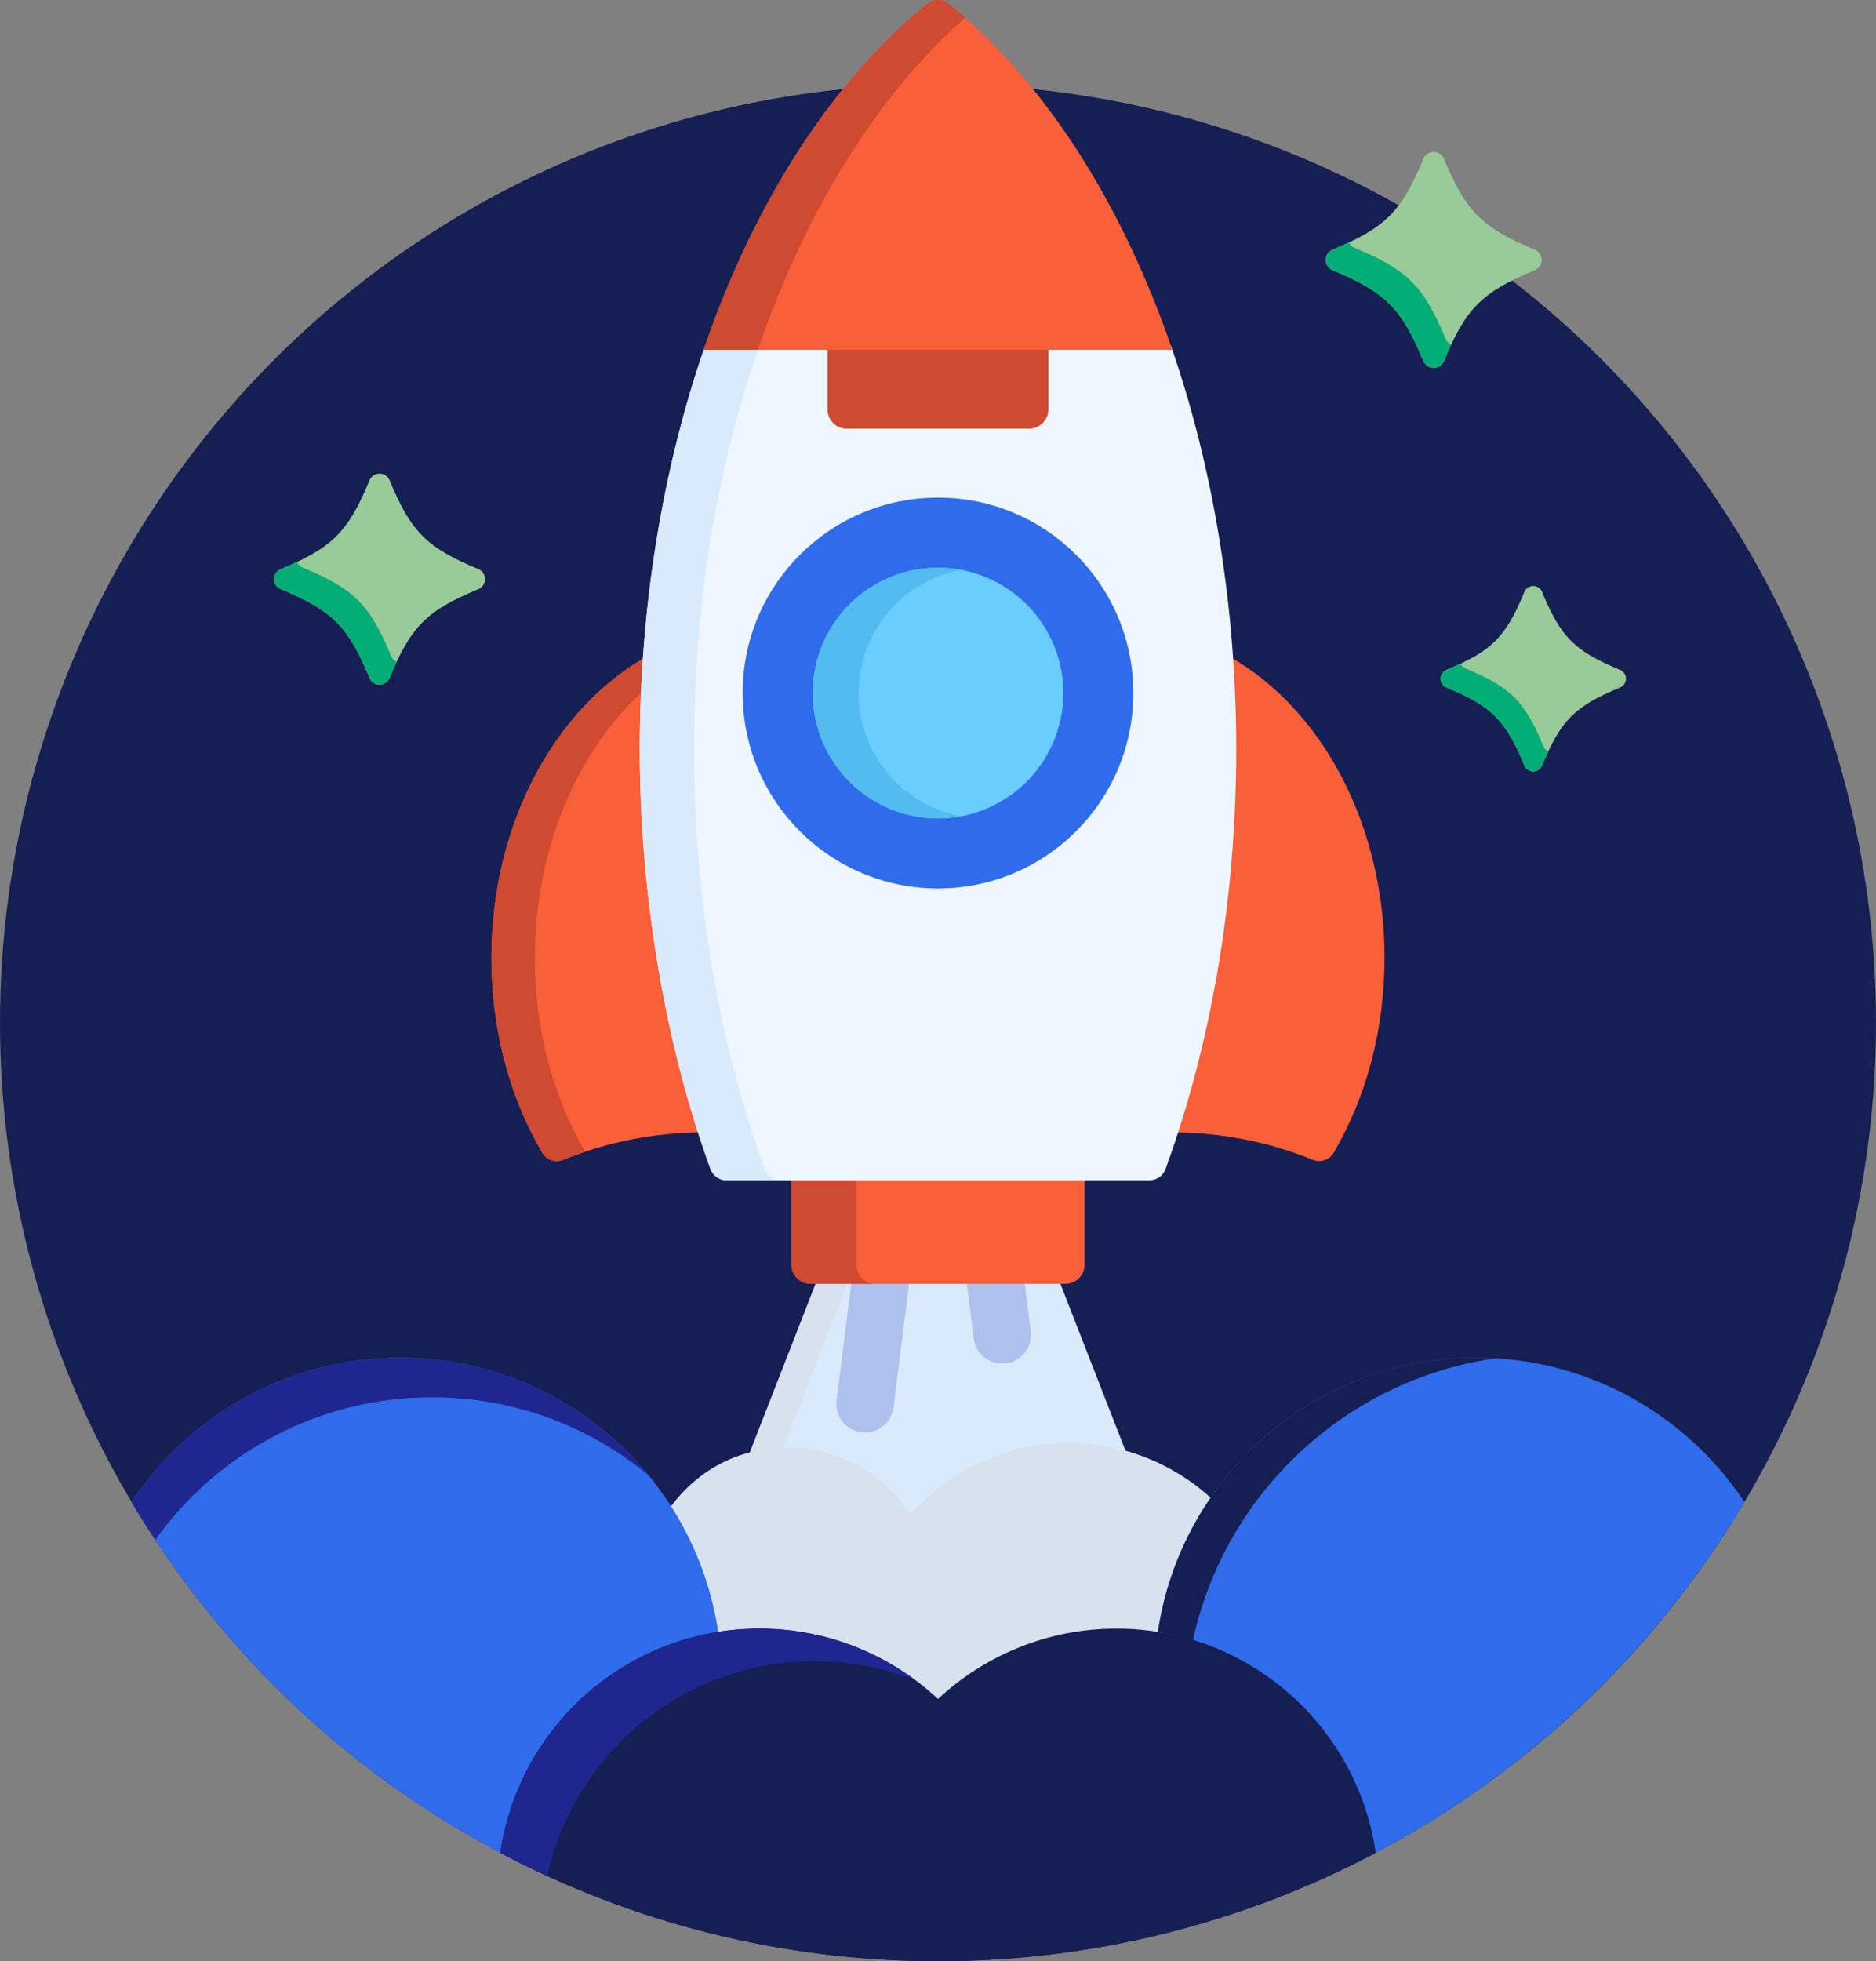 <?xml version="1.0" encoding="UTF-8"?><svg id="Layer_2" xmlns="http://www.w3.org/2000/svg" viewBox="0 0 490 512"><rect x="0" y="0" width="490" height="512" fill="#808080" stroke="none"/><defs><style>.cls-1{fill:#f95f38;}.cls-2{fill:#03ad76;}.cls-3{fill:#eef6ff;}.cls-4{fill:#69cdff;}.cls-5{fill:#aec1ed;}.cls-6{fill:#ce4a30;}.cls-7{fill:#d9eafc;}.cls-8{fill:#d8e1ee;}.cls-9{fill:#161f54;}.cls-10{fill:#1f268f;}.cls-11{fill:#52bbef;}.cls-12{fill:#99cb99;}.cls-13{fill:#2e6cec;}</style></defs><g id="Capa_1"><circle class="cls-9" cx="245" cy="267" r="245"/><path class="cls-7" d="m205.8,378.92c12.65,0,24.3,6.36,31.18,17.02.17.26.45.43.76.45.02,0,.05,0,.08,0,.29,0,.56-.12.75-.34,10.3-11.65,25.11-18.33,40.63-18.33,5.29,0,10.4.77,15.23,2.19l-17.85-45.74h-63.15l-18.04,46.24c3.31-.97,6.8-1.5,10.41-1.5Z"/><path class="cls-8" d="m221.66,334.18h-8.23l-18.04,46.24c2.81-.82,5.76-1.31,8.79-1.44l17.48-44.8Z"/><path class="cls-8" d="m186.59,426.19c.04.26.18.5.4.66.17.13.38.19.59.19.05,0,.1,0,.16-.01,3.57-.57,7.15-.86,10.65-.86,17.1,0,33.41,6.42,45.93,18.09.19.18.44.27.68.27s.49-.09.68-.27c12.52-11.67,28.83-18.09,45.93-18.09,3.5,0,7.08.29,10.65.86.05,0,.11.01.16.01.21,0,.42-.07.59-.19.21-.16.36-.39.4-.66,1.85-12.44,6.53-24.22,13.55-34.5-9.88-9.27-23.16-14.96-37.78-14.96-16.48,0-31.26,7.23-41.38,18.67-6.78-10.51-18.58-17.48-32.01-17.48s-24.27,6.41-31.16,16.21c6.13,9.69,10.25,20.59,11.95,32.06Z"/><path class="cls-13" d="m187.58,426.05c-6.02-40.51-40.93-71.59-83.12-71.59-29.29,0-55.06,14.98-70.11,37.7,23.03,38.69,56.42,70.48,96.34,91.57,4.27-29.57,27.45-53,56.88-57.68Z"/><path class="cls-10" d="m112.85,364.79c21.43,0,41.08,7.6,56.43,20.24-15.41-18.67-38.72-30.57-64.82-30.57-29.29,0-55.06,14.98-70.11,37.7,1.99,3.34,4.06,6.62,6.2,9.85,16.12-22.53,42.49-37.22,72.3-37.22Z"/><path class="cls-13" d="m385.54,354.45c-42.18,0-77.1,31.08-83.12,71.59,29.43,4.68,52.61,28.11,56.88,57.68,39.92-21.1,73.31-52.89,96.34-91.57-15.04-22.71-40.82-37.7-70.11-37.7Z"/><path class="cls-9" d="m390.63,354.61c-1.68-.1-3.38-.16-5.08-.16-42.18,0-77.1,31.08-83.12,71.59,3.14.5,6.2,1.22,9.17,2.13,8.36-38.28,39.81-67.92,79.03-73.57Z"/><path class="cls-9" d="m291.61,425.18c-18.02,0-34.39,6.98-46.61,18.36-12.22-11.38-28.6-18.36-46.61-18.36-34.43,0-62.92,25.45-67.7,58.56,34.13,18.04,73.02,28.27,114.31,28.27s80.18-10.23,114.31-28.27c-4.77-33.11-33.26-58.56-67.7-58.56Z"/><path class="cls-10" d="m212.69,433.68c9.43,0,18.44,1.83,26.68,5.16-11.42-8.57-25.6-13.67-40.98-13.67-34.43,0-62.92,25.45-67.7,58.56,4.02,2.13,8.11,4.14,12.26,6.04,7.01-32.07,35.55-56.1,69.73-56.1Z"/><path class="cls-5" d="m267.53,334.18h-15.12l1.93,15.26c.52,4.11,4.28,7.02,8.38,6.5,4.11-.52,7.02-4.27,6.5-8.38l-1.69-13.38Z"/><path class="cls-5" d="m222.47,334.18l-3.97,31.38c-.52,4.11,2.39,7.86,6.5,8.38.32.04.64.06.95.06,3.72,0,6.95-2.77,7.43-6.56l4.2-33.26h-15.12Z"/><path class="cls-1" d="m168.11,195.72c0-8.15.31-16.29.88-24.36-24.06,13.55-40.64,43.73-40.64,78.68,0,18.46,4.59,36.06,13.27,50.9.82,1.39,2.29,2.19,3.82,2.19.56,0,1.13-.11,1.67-.33,11.41-4.66,23.6-7.06,36.24-7.16-9.98-30.73-15.25-65.04-15.25-99.92Z"/><path class="cls-6" d="m139.69,250.03c0-28.86,11.32-54.47,28.81-70.14.13-2.85.29-5.7.49-8.54-24.06,13.55-40.64,43.73-40.64,78.68,0,18.46,4.59,36.06,13.27,50.9.82,1.39,2.29,2.19,3.82,2.19.56,0,1.13-.11,1.67-.33,1.88-.77,3.79-1.45,5.71-2.1-8.59-14.79-13.14-32.31-13.14-50.66Z"/><path class="cls-1" d="m321.01,171.35c.57,8.07.88,16.21.88,24.36,0,34.87-5.27,69.19-15.25,99.92,12.64.1,24.83,2.5,36.24,7.16.55.22,1.11.33,1.67.33,1.53,0,3.01-.8,3.82-2.19,8.68-14.84,13.27-32.44,13.27-50.9,0-34.95-16.57-65.13-40.63-78.68Z"/><path class="cls-1" d="m206.71,307.12v23.05c0,2.75,2.25,5,5,5h66.58c2.75,0,5-2.25,5-5v-23.05h-76.58Z"/><path class="cls-6" d="m223.71,330.18v-23.05h-17.01v23.05c0,2.75,2.25,5,5,5h17.01c-2.75,0-5-2.25-5-5Z"/><path class="cls-3" d="m305.85,90.32h-121.71c-11.15,32.15-17.04,68.34-17.04,105.4s6.39,76.39,18.48,109.5c.64,1.75,2.3,2.91,4.16,2.91h110.52c1.86,0,3.52-1.16,4.16-2.91,12.09-33.11,18.48-70.98,18.48-109.5,0-37.06-5.88-73.25-17.04-105.4Z"/><path class="cls-7" d="m199.76,305.22c-12.09-33.11-18.48-70.98-18.48-109.5s5.88-73.25,17.04-105.4h-14.17c-11.15,32.15-17.04,68.34-17.04,105.4s6.39,76.39,18.48,109.5c.64,1.75,2.3,2.91,4.16,2.91h14.17c-1.86,0-3.52-1.16-4.16-2.91Z"/><path class="cls-6" d="m216.18,90.32v16.59c0,2.75,2.25,5,5,5h47.64c2.75,0,5-2.25,5-5v-16.59h-57.64Z"/><path class="cls-6" d="m227.52,106.91v-16.59h-11.34v16.59c0,2.75,2.25,5,5,5h11.34c-2.75,0-5-2.25-5-5Z"/><path class="cls-1" d="m245,0c-.99,0-1.97.33-2.79.99-22.34,18.09-41.15,45.53-54.41,79.35-1.41,3.6-2.74,7.27-4.01,10.98h122.4c-1.27-3.71-2.6-7.38-4.01-10.98-13.26-33.83-32.07-61.26-54.41-79.35-.81-.66-1.8-.99-2.78-.99Z"/><path class="cls-6" d="m252.09,4.63c-1.42-1.25-2.85-2.47-4.3-3.64-.81-.66-1.8-.99-2.79-.99s-1.97.33-2.79.99c-22.34,18.09-41.15,45.53-54.41,79.35-1.41,3.6-2.74,7.27-4.01,10.98h14.17c1.27-3.71,2.6-7.38,4.01-10.98,12.4-31.63,29.66-57.67,50.11-75.71Z"/><circle class="cls-13" cx="245" cy="180.93" r="51.02"/><circle class="cls-4" cx="245" cy="180.93" r="32.73" transform="translate(27.16 393.78) rotate(-80.78)"/><path class="cls-11" d="m224.27,180.93c0,16.03,11.52,29.35,26.73,32.17-1.95.36-3.95.56-6,.56-18.08,0-32.73-14.65-32.73-32.73s14.65-32.73,32.73-32.73c2.05,0,4.05.2,6,.56-15.21,2.82-26.73,16.15-26.73,32.17Z"/><path class="cls-12" d="m99.14,178.74c-1.15,0-2.18-.69-2.62-1.75-5.58-13.48-9.7-17.59-23.18-23.18-1.06-.44-1.75-1.47-1.75-2.62s.69-2.18,1.75-2.62c13.48-5.59,17.6-9.7,23.18-23.18.44-1.06,1.47-1.75,2.62-1.75s2.18.69,2.62,1.75c5.58,13.48,9.7,17.59,23.18,23.18,1.06.44,1.75,1.47,1.75,2.62s-.69,2.18-1.75,2.62c-13.48,5.58-17.6,9.7-23.18,23.18-.44,1.06-1.47,1.75-2.62,1.75h0Z"/><path class="cls-2" d="m102.18,171.32c-5.58-13.48-9.7-17.59-23.18-23.18-.67-.27-1.18-.79-1.48-1.41-1.29.61-2.67,1.21-4.19,1.84-1.06.44-1.75,1.47-1.75,2.62s.69,2.18,1.75,2.62c13.48,5.58,17.6,9.7,23.18,23.18.44,1.06,1.47,1.75,2.62,1.75s2.18-.69,2.62-1.75c.63-1.51,1.24-2.9,1.84-4.19-.62-.29-1.14-.81-1.41-1.48Z"/><path class="cls-12" d="m400.47,201.4c-1.01,0-1.92-.61-2.3-1.54-4.91-11.85-8.52-15.46-20.37-20.37-.93-.38-1.54-1.29-1.54-2.3s.61-1.92,1.54-2.3c11.85-4.91,15.47-8.53,20.37-20.37.39-.93,1.3-1.54,2.3-1.54s1.92.61,2.3,1.54c4.91,11.85,8.53,15.46,20.38,20.37.93.39,1.54,1.29,1.54,2.3s-.61,1.92-1.54,2.3c-11.85,4.91-15.47,8.52-20.37,20.37-.39.93-1.29,1.54-2.3,1.54h0Z"/><path class="cls-2" d="m403.15,194.88c-4.91-11.85-8.52-15.46-20.37-20.37-.58-.24-1.04-.69-1.3-1.24-1.14.53-2.35,1.07-3.68,1.62-.93.39-1.54,1.29-1.54,2.3s.61,1.92,1.54,2.3c11.85,4.91,15.47,8.52,20.37,20.37.39.93,1.3,1.54,2.3,1.54s1.92-.61,2.3-1.54c.55-1.33,1.09-2.54,1.62-3.68-.55-.26-1-.71-1.24-1.3Z"/><path class="cls-12" d="m374.47,96.07c-1.17,0-2.23-.71-2.68-1.79-5.72-13.81-9.93-18.02-23.74-23.74-1.08-.45-1.79-1.51-1.79-2.68s.71-2.23,1.79-2.68c13.81-5.72,18.02-9.94,23.74-23.74.45-1.09,1.51-1.79,2.68-1.79s2.23.71,2.68,1.79c5.72,13.81,9.93,18.02,23.74,23.74,1.08.45,1.79,1.51,1.79,2.68s-.71,2.23-1.79,2.68c-13.81,5.72-18.02,9.93-23.74,23.74-.45,1.08-1.51,1.79-2.68,1.79h0Z"/><path class="cls-2" d="m377.59,88.47c-5.72-13.81-9.93-18.02-23.74-23.74-.68-.28-1.21-.81-1.52-1.45-1.32.62-2.74,1.24-4.29,1.89-1.08.45-1.79,1.51-1.79,2.68s.71,2.23,1.79,2.68c13.81,5.72,18.02,9.93,23.74,23.74.45,1.08,1.51,1.79,2.68,1.79s2.23-.71,2.68-1.79c.64-1.55,1.27-2.97,1.89-4.29-.64-.3-1.16-.83-1.45-1.52Z"/></g></svg>